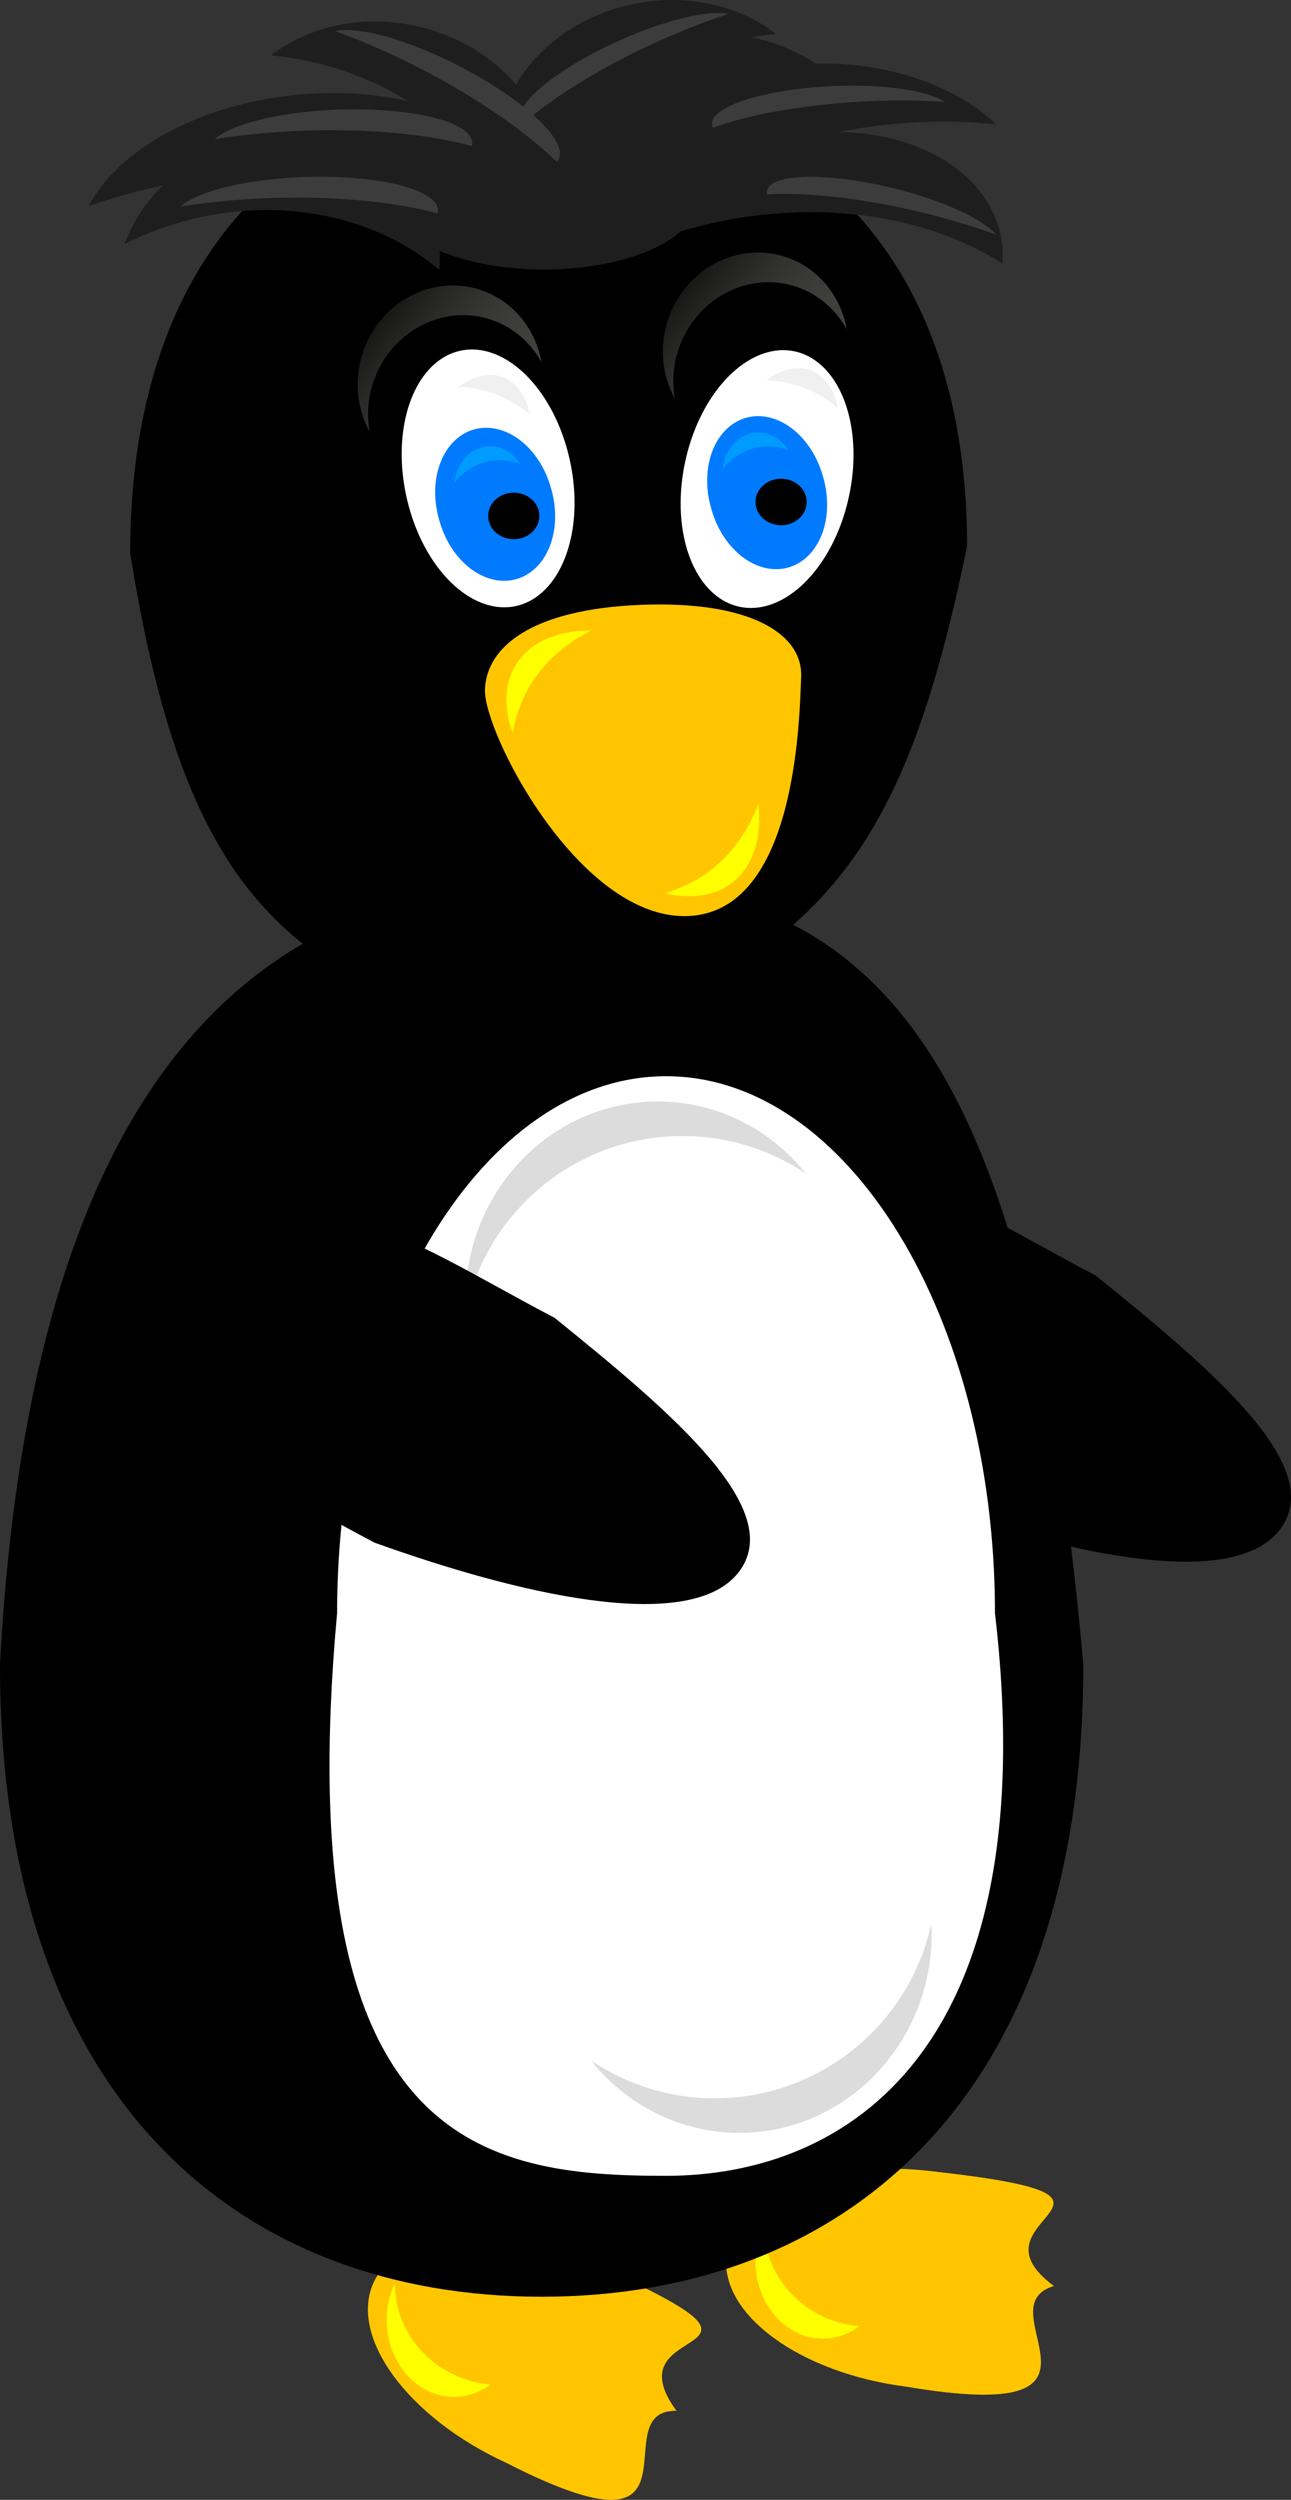 <svg xmlns="http://www.w3.org/2000/svg" xmlns:xlink="http://www.w3.org/1999/xlink" viewBox="0 0 396.67 768.07" version="1.0"><rect x="0" y="0" width="396.67" height="768.07" fill="#333333" stroke="none"/><defs><linearGradient id="a"><stop offset="0"/><stop offset="1" stop-color="#fffff6" stop-opacity="0"/></linearGradient><linearGradient id="b" y2="477.11" xlink:href="#a" gradientUnits="userSpaceOnUse" y1="374.54" gradientTransform="matrix(.433 .123 -.13 .454 88.054 17.017)" x2="863.97" x1="634.27"/><linearGradient id="c" y2="477.11" xlink:href="#a" gradientUnits="userSpaceOnUse" y1="374.54" gradientTransform="matrix(.433 .123 -.13 .454 181.84 6.897)" x2="863.97" x1="634.27"/></defs><path d="M297.14 167.8c-20 97.56-46.02 127.86-132.86 156.43C91.74 298.52 57.86 281.79 40 169.95 40 74.53 94.59 27.09 167.14 27.09s130 45.3 130 140.71zM392.99 470.29c-15.25 19.07-68.62 6.15-111.64-9.32-46.37-24.22-81.3-51.58-56.38-78.43 31.8-41.92 65.27-14.89 111.65 9.33 36.8 29.71 71.63 59.35 56.37 78.42z"/><path d="M323.84 702.36c-22.21 6.59 26.5 43.04-45.13 30.97-32.92-4.14-57.77-22.32-55.47-40.58s30.88-29.71 63.8-25.57c74.13 8.32 7.9 14.01 36.8 35.18zM207.85 740.71c-23.16-.4 12.33 49.02-52.35 15.96-30.15-13.85-48.38-38.66-40.7-55.38s38.38-19.05 68.53-5.2c68.2 30.23 3.33 15.74 24.52 44.62z" fill="#ffc600"/><path d="M234.67 683.61c-1.57 3.34-2.54 7.12-2.54 11.19 0 13.1 9.29 23.74 20.72 23.74 4.13 0 7.96-1.42 11.19-3.81-16.44-1.46-29.37-14.72-29.37-31.03v-.09z" fill="#ff0"/><path d="M332.854 511.379c0 134.84-74.56 194.28-166.43 194.28S-.006 646.219-.006 511.379c10-186.28 83.14-241.43 175-241.43 91.87 0 140.72 48.01 157.86 241.43z"/><g fill="#1e1e1e"><path d="M132.83 66.31C124.5 44.17 96.48 34.2 70.28 44.05c-15.75 5.92-27.13 17.69-32.01 30.93 3-1.49 6.06-2.88 9.28-4.09 32.14-12.08 65.9-6.33 87.43 12.07.53-5.58-.12-11.23-2.15-16.65zM304.7 64.48c-10.97-21.7-45.17-30.22-76.34-19.03-18.73 6.72-31.94 19.06-37.26 32.53 3.55-1.63 7.18-3.18 11.01-4.56C240.34 59.71 281.27 63.72 308 81c.41-5.6-.61-11.21-3.3-16.52z"/><path d="M162.26 54.65c-11.88-22.15-51.88-32.11-89.29-22.26-22.49 5.92-38.73 17.69-45.7 30.92 4.28-1.48 8.65-2.88 13.25-4.09 45.89-12.08 94.08-6.33 124.81 12.08.76-5.58-.16-11.23-3.07-16.65z"/><path d="M168.04 59.8c4.68-23.19-13.8-46.49-41.24-52.03-16.5-3.32-32.38.63-43.54 9.26 3.33.33 6.67.78 10.04 1.45 33.66 6.8 59.24 29.56 67.74 56.58 3.41-4.45 5.85-9.58 7-15.26z"/><path d="M153.69 53.2c-4.68-23.19 13.8-46.49 41.24-52.03 16.49-3.32 32.38.63 43.53 9.26-3.33.33-6.66.77-10.03 1.45-33.66 6.8-59.24 29.56-67.74 56.58-3.42-4.45-5.86-9.58-7-15.26z"/><path d="M169.1 51.97c.58-23.65 23.77-42.27 51.76-41.58 16.81.42 31.43 7.8 40.39 18.69-3.32-.41-6.67-.72-10.11-.81-34.33-.85-64.32 15.68-78.61 40.14-2.33-5.1-3.58-10.65-3.43-16.44z"/><path d="M188.22 61.1c.74-23.65 30.4-42.27 66.2-41.58 21.51.41 40.2 7.79 51.66 18.69-4.25-.42-8.53-.73-12.93-.81-43.9-.85-82.27 15.67-100.54 40.13-2.99-5.1-4.58-10.65-4.39-16.43z"/><path d="M214.286 61.376a47.145 21.43 0 11-94.29 0 47.145 21.43 0 1194.29 0z"/></g><path d="M143.2 40.47c-6.8-5.85-29.69-8.48-51.1-5.88-12.87 1.57-22.17 4.68-26.16 8.17 2.45-.39 4.96-.76 7.59-1.08 26.26-3.19 53.84-1.67 71.43 3.19.43-1.47-.1-2.97-1.76-4.4zM171.63 45.02c-3.11-8.42-21.85-21.82-41.84-29.93-12.01-4.87-21.65-6.66-26.83-5.53 2.33.84 4.7 1.73 7.15 2.73 24.52 9.94 47.9 24.64 60.93 37.42 1.09-1.07 1.35-2.64.59-4.69z" fill="#3c3c3c"/><path d="M160.13 34.09c2.89-7.08 20.28-18.35 38.82-25.17 11.14-4.1 20.08-5.6 24.89-4.66-2.16.71-4.36 1.46-6.64 2.3-22.74 8.36-44.43 20.73-56.51 31.48-1.02-.9-1.26-2.22-.56-3.95zM220.04 35.34c5.31-5.5 25.64-9.52 45.38-8.97 11.87.33 20.73 2.25 24.85 4.91-2.28-.14-4.59-.26-7.02-.33-24.22-.67-48.95 2.77-64.16 8.27-.61-1.22-.35-2.53.95-3.88zM237.62 56.28c6.63-3.78 27.27-1.92 46.07 4.16 11.3 3.66 19.26 7.99 22.46 11.71-2.14-.78-4.33-1.55-6.64-2.29-23.06-7.46-47.76-11.13-63.9-10.13-.24-1.34.38-2.52 2.01-3.45zM132.67 61.19c-6.79-5.85-29.69-8.48-51.1-5.88-12.87 1.56-22.16 4.67-26.15 8.17 2.45-.4 4.95-.76 7.58-1.08 26.26-3.2 53.84-1.68 71.43 3.19.44-1.48-.09-2.97-1.76-4.4z" fill="#3c3c3c"/><path d="M175.13 141.628a40 25.715 77.735 11-50.256 10.926 40 25.715 77.735 1150.255-10.926z" fill="#fff"/><path d="M169.326 150.092a23.57 17.857 74.24 11-34.368 9.7 23.57 17.857 74.24 1134.368-9.7z" fill="#007bff"/><path d="M165.714 158.519a7.86 7.146 0 11-15.72 0 7.86 7.146 0 1115.72 0z"/><path d="M150.73 137.09c-5.83 0-10.46 4.97-11.16 11.31 3.27-4.25 8.3-7.03 14-7.03 2.22 0 4.32.46 6.28 1.22-2.07-3.25-5.3-5.5-9.12-5.5z" fill="#009bff"/><path d="M154.61 115.9c-4.35-1.68-9.31-.36-13.76 2.98 3.85.12 7.81.85 11.69 2.35 3.89 1.51 7.33 3.64 10.26 6.15-1.04-5.46-3.84-9.79-8.19-11.48z" fill="#f0f0f0"/><path d="M246.16 207.93c-.53 13.3-1.51 72.2-34.75 73.52-33.24 1.31-62.93-56.38-62.4-69.67.53-13.3 14.78-24.63 48.01-25.95 33.24-1.31 49.67 8.81 49.14 22.1z" fill="#ffc600"/><g><path d="M260.84 152.549a25.715 40 12.265 10-50.256-10.926 25.715 40 12.265 1050.255 10.926z" fill="#fff"/><path d="M252.896 146.52a23.57 17.857 74.24 11-34.368 9.7 23.57 17.857 74.24 1134.368-9.7z" fill="#007bff"/><path d="M247.857 154.233a7.86 7.146 0 11-15.72 0 7.86 7.146 0 1115.72 0z"/><path d="M233.16 132.86c-5.83 0-10.46 4.97-11.16 11.31 3.27-4.25 8.3-7.03 14-7.03 2.22 0 4.32.46 6.28 1.22-2.07-3.25-5.3-5.5-9.12-5.5z" fill="#009bff"/><path d="M249.21 113.86c-4.35-1.69-9.31-.37-13.75 2.98 3.84.11 7.81.84 11.69 2.35 3.89 1.5 7.32 3.63 10.25 6.15-1.03-5.47-3.84-9.8-8.19-11.48z" fill="#f0f0f0"/></g><path d="M305.713 495.664c15.71 133.93-45.28 172.85-101.07 172.85s-116.07-8.92-101.07-172.85c0-91.08 45.28-165 101.07-165s101.07 73.92 101.07 165z" fill="#fff"/><path d="M202.13 338.42c-32.62 0-59.1 27.39-59.1 61.12 0 .98.11 1.94.16 2.91 6.76-30.54 33.94-53.41 66.5-53.41 14.05 0 27.11 4.27 37.97 11.57-10.85-13.55-27.22-22.19-45.53-22.19zM227.16 655.31c32.62 0 59.1-27.39 59.1-61.12 0-.99-.11-1.94-.16-2.91-6.76 30.54-33.94 53.41-66.5 53.41-14.05 0-27.11-4.27-37.97-11.57 10.85 13.55 27.22 22.19 45.53 22.19z" fill="#dcdcdc"/><path d="M226.76 483.3c-15.26 19.07-68.63 6.15-111.65-9.32-46.37-24.22-81.3-51.58-56.37-78.43 31.8-41.91 65.27-14.89 111.64 9.33 36.8 29.71 71.63 59.35 56.38 78.42z"/><path d="M348 268.31c-15.08-4.3-30.98 5.04-35.49 20.86-2.31 8.1-1.18 16.31 2.49 23-.78-4.45-.63-9.18.71-13.86 4.52-15.82 20.4-25.17 35.48-20.87 7.35 2.1 13.14 7.09 16.63 13.45-1.87-10.57-9.21-19.55-19.82-22.58z" fill="url(#b)" transform="translate(-201.43 -179.56)"/><path d="M441.79 258.19c-15.08-4.3-30.98 5.04-35.49 20.86-2.32 8.1-1.18 16.31 2.49 23-.79-4.45-.63-9.18.71-13.86 4.51-15.82 20.4-25.17 35.48-20.87 7.35 2.1 13.14 7.09 16.63 13.45-1.87-10.57-9.22-19.55-19.82-22.58z" fill="url(#c)" transform="translate(-201.43 -179.56)"/><path d="M121.32 701.5c-1.57 3.35-2.53 7.13-2.53 11.19 0 13.1 9.28 23.75 20.71 23.75 4.13 0 7.96-1.42 11.19-3.81-16.44-1.46-29.37-14.72-29.37-31.03v-.1zM181.61 193.72c-10.11-.06-18.69 3.43-23.11 10.54-3.68 5.92-3.7 13.34-1.05 20.88 1.07-5.15 2.73-10.21 5.62-14.86 4.58-7.38 11.11-12.79 18.54-16.56zM233 247.02c1.15 10.04-1.38 18.95-7.97 24.12-5.49 4.3-12.86 5.13-20.64 3.31 5-1.62 9.85-3.82 14.16-7.2 6.83-5.35 11.51-12.43 14.45-20.23z" fill="#ff0"/></svg>